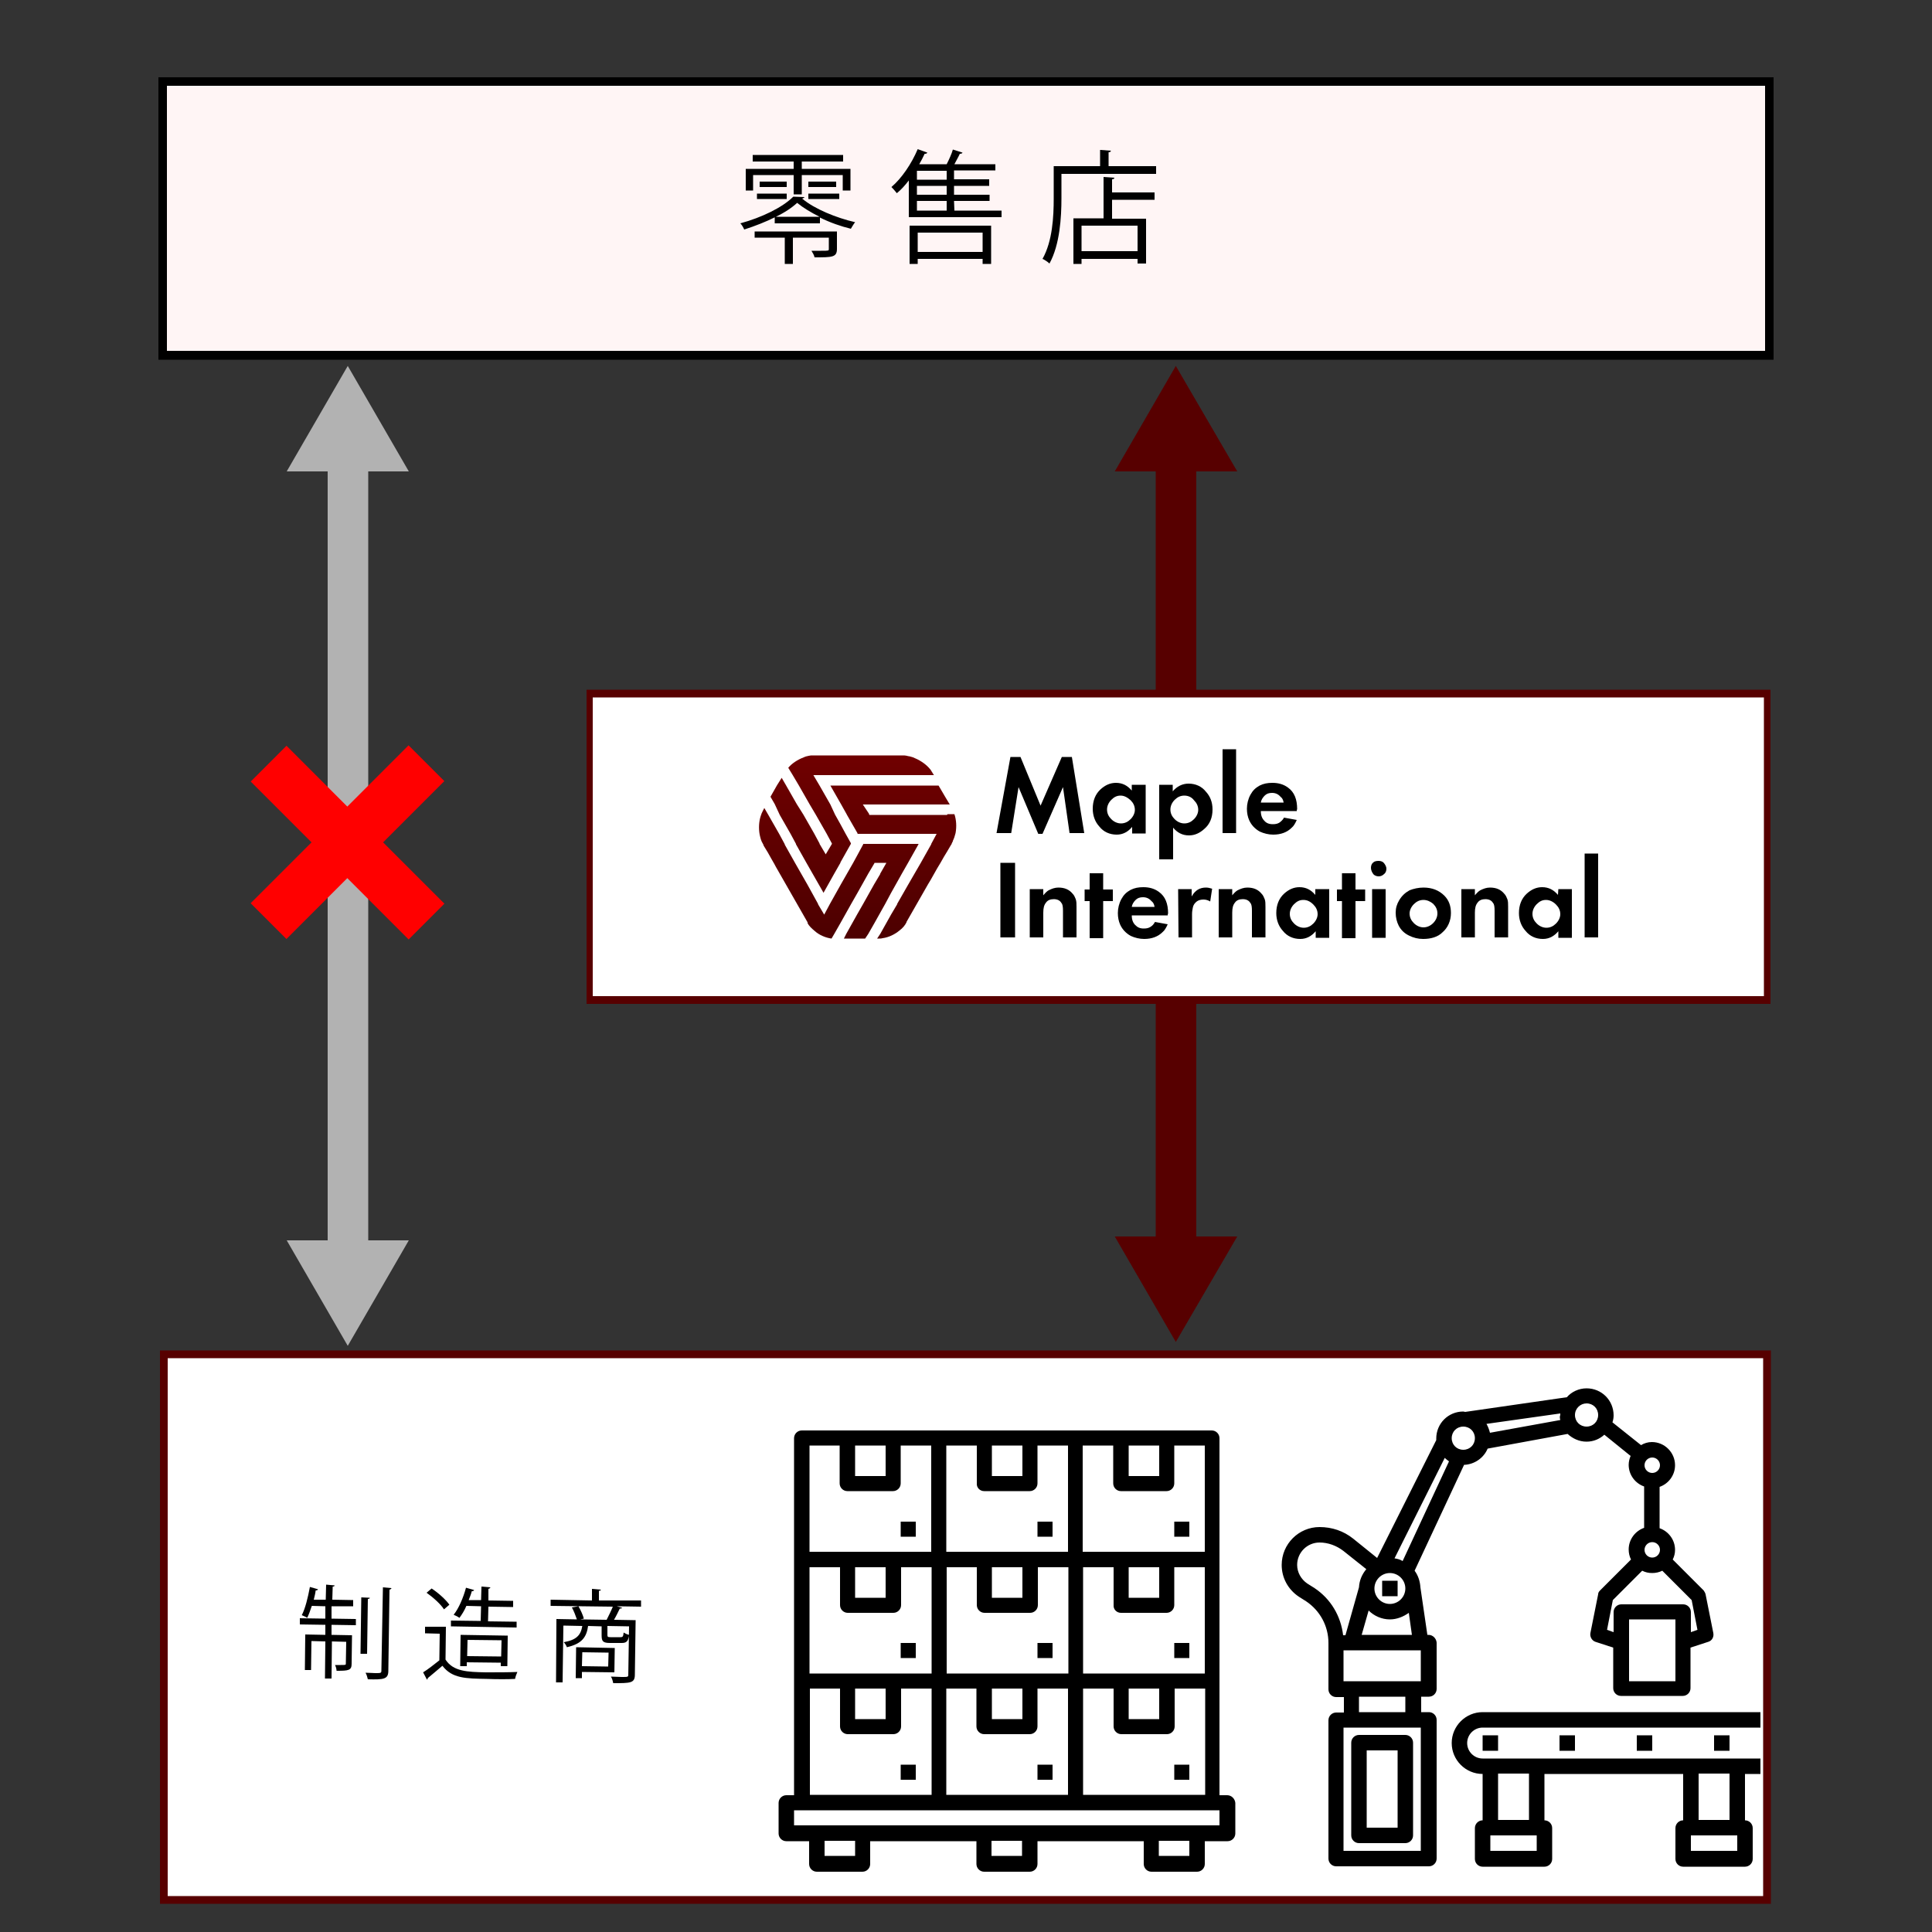 <?xml version="1.0" encoding="utf-8"?>
<!-- Generator: Adobe Illustrator 18.0.0, SVG Export Plug-In . SVG Version: 6.00 Build 0)  -->
<!DOCTYPE svg PUBLIC "-//W3C//DTD SVG 1.1//EN" "http://www.w3.org/Graphics/SVG/1.1/DTD/svg11.dtd">
<svg version="1.1" id="レイヤー_1" xmlns="http://www.w3.org/2000/svg" xmlns:xlink="http://www.w3.org/1999/xlink" x="0px"
	 y="0px" viewBox="0 0 500 500" enable-background="new 0 0 500 500" xml:space="preserve">
<rect x="0" y="0" width="500" height="500" fill="#333333" stroke="none"/>
<g>
	<g>
		<rect x="42.1" y="21.1" fill="#FFF5F5" width="415.8" height="70.8"/>
		<path d="M459,93.1H41V20H459V93.1z M43.2,90.8h413.6V22.2H43.2V90.8z"/>
	</g>
</g>
<rect x="42.4" y="350.5" fill="#FFFFFF" stroke="#570000" stroke-width="2" stroke-miterlimit="10" width="414.9" height="141.2"/>
<g>
	<path d="M369.7,423.1h-0.3l-1.8-12.3l0,0c-0.1-1.6-0.6-3.1-1.5-4.3l12.8-27.4c2.7-0.1,5.1-1.8,6.1-4.2l20.7-3.8c1.3,1.2,3,2,4.9,2
		c1.8,0,3.4-0.7,4.6-1.8l6.8,5.5c-0.3,0.7-0.5,1.5-0.5,2.3c0,2.6,1.7,4.8,4,5.6v10.7c-2.3,0.8-4,3-4,5.6c0,0.9,0.2,1.8,0.6,2.6l-8,8
		c-0.3,0.3-0.5,0.6-0.5,1l-2,10c-0.2,1,0.4,2,1.3,2.3l4.6,1.5v10.5c0,1.1,0.9,2,2,2h16c1.1,0,2-0.9,2-2v-10.5l4.6-1.5
		c1-0.3,1.5-1.3,1.3-2.3l-2-10c-0.1-0.4-0.3-0.7-0.5-1l-8-8c0.4-0.8,0.6-1.6,0.6-2.5c0-2.6-1.7-4.8-4-5.6v-10.7c2.3-0.8,4-3,4-5.6
		c0-3.3-2.7-6-6-6c-1,0-2,0.3-2.8,0.8l-7.4-5.9c0.2-0.6,0.3-1.2,0.3-1.8c0-3.9-3.1-7-7-7c-2,0-3.9,0.9-5.1,2.3l-26.3,3.8
		c-0.2,0-0.3-0.1-0.5-0.1c-3.9,0-7,3.1-7,7c0,0.1,0,0.3,0,0.4l-15.3,30.5l-6.2-5c-2.5-2-5.5-3-8.7-3c-5.4,0-9.8,4.4-9.8,9.8
		c0,3.3,1.6,6.3,4.4,8.2l1.9,1.2c3.6,2.4,5.8,6.4,5.8,10.8v12c0,1.1,0.9,2,2,2h2v4h-2c-1.1,0-2,0.9-2,2V481c0,1.1,0.9,2,2,2h24
		c1.1,0,2-0.9,2-2v-35.9c0-1.1-0.9-2-2-2h-2v-4h2c1.1,0,2-0.9,2-2v-12C371.7,424,370.8,423.1,369.7,423.1L369.7,423.1z M363.7,411.1
		c0,2.2-1.8,4-4,4c-2.2,0-4-1.8-4-4s1.8-4,4-4C361.9,407.1,363.7,408.9,363.7,411.1z M360.9,403.3l13-26c0.3,0.3,0.7,0.6,1.1,0.9
		l-12,25.8C362.4,403.6,361.6,403.4,360.9,403.3z M354.2,416.8c1.4,1.4,3.4,2.3,5.5,2.3c1.8,0,3.5-0.7,4.9-1.7l0.8,5.7h-13
		L354.2,416.8z M427.6,399.1c1.1,0,2,0.9,2,2s-0.9,2-2,2s-2-0.9-2-2S426.5,399.1,427.6,399.1z M433.6,435.1h-12v-16h12V435.1z
		 M439.3,421.8l-1.7,0.6v-5.2c0-1.1-0.9-2-2-2h-16c-1.1,0-2,0.9-2,2v5.2l-1.7-0.6l1.5-7.7l7.6-7.6c0.8,0.4,1.6,0.6,2.6,0.6
		c0.9,0,1.8-0.2,2.6-0.6l7.6,7.6L439.3,421.8z M429.6,379.2c0,1.1-0.9,2-2,2s-2-0.9-2-2c0-1.1,0.9-2,2-2S429.6,378.1,429.6,379.2z
		 M410.6,363.2c1.7,0,3,1.3,3,3s-1.3,3-3,3s-3-1.3-3-3S409,363.2,410.6,363.2z M403.8,367.5l-18.2,3.3c-0.2-0.8-0.5-1.6-0.9-2.3
		l19.1-2.7c0,0.1,0,0.3,0,0.4C403.6,366.6,403.7,367.1,403.8,367.5z M378.7,369.2c1.7,0,3,1.3,3,3s-1.3,3-3,3s-3-1.3-3-3
		S377,369.2,378.7,369.2z M340.2,411l-1.9-1.2c-1.6-1.1-2.6-2.9-2.6-4.8c0-3.2,2.6-5.8,5.8-5.8c2.2,0,4.4,0.8,6.2,2.2l5.9,4.7
		c-1.1,1.3-1.8,2.9-1.9,4.7l-3.5,12.4h-0.6C347,418.2,344.4,413.8,340.2,411L340.2,411z M367.7,479h-20v-31.9h20V479z M363.7,443.1
		h-12v-4h12V443.1z M367.7,435.1h-20v-8h20V435.1z"/>
	<path d="M455.6,443.1h-71.9c-4.4,0-8,3.6-8,8s3.6,8,8,8v12c-1.1,0-2,0.9-2,2v8c0,1.1,0.9,2,2,2h16c1.1,0,2-0.9,2-2v-8
		c0-1.1-0.9-2-2-2v-12h35.9v12c-1.1,0-2,0.9-2,2v8c0,1.1,0.9,2,2,2h16c1.1,0,2-0.9,2-2v-8c0-1.1-0.9-2-2-2v-12h4v-4h-71.9
		c-2.2,0-4-1.8-4-4s1.8-4,4-4h71.9V443.1z M397.7,479h-12v-4h12V479z M395.7,471h-8v-12h8V471z M449.6,479h-12v-4h12V479z
		 M447.6,471h-8v-12h8V471z"/>
	<path d="M357.7,409.1h4v4h-4V409.1z"/>
	<path d="M383.7,449.1h4v4h-4V449.1z"/>
	<path d="M403.6,449.1h4v4h-4V449.1z"/>
	<path d="M423.6,449.1h4v4h-4V449.1z"/>
	<path d="M443.6,449.1h4v4h-4V449.1z"/>
	<path d="M351.7,477h12c1.1,0,2-0.9,2-2v-24c0-1.1-0.9-2-2-2h-12c-1.1,0-2,0.9-2,2v24C349.7,476.1,350.6,477,351.7,477z M353.7,453
		h8v20h-8V453z"/>
</g>
<g id="Outline_4_">
	<path d="M317.6,464.6h-2v-92.4c0-1.1-0.9-2-2-2H207.5c-1.1,0-2,0.9-2,2v92.4h-2c-1.1,0-2,0.9-2,2v7.9c0,1.1,0.9,2,2,2h5.9v5.9
		c0,1.1,0.9,2,2,2h11.8c1.1,0,2-0.9,2-2v-5.9h27.5v5.9c0,1.1,0.9,2,2,2h11.8c1.1,0,2-0.9,2-2v-5.9H296v5.9c0,1.1,0.9,2,2,2h11.8
		c1.1,0,2-0.9,2-2v-5.9h5.9c1.1,0,2-0.9,2-2v-7.9C319.6,465.5,318.7,464.6,317.6,464.6z M280.3,464.6V437h7.9v9.8c0,1.1,0.9,2,2,2
		h11.8c1.1,0,2-0.9,2-2V437h7.9v27.5H280.3z M221.3,437h7.9v7.9h-7.9V437z M209.5,433.1v-27.5h7.9v9.8c0,1.1,0.9,2,2,2h11.8
		c1.1,0,2-0.9,2-2v-9.8h7.9v27.5H209.5z M221.3,405.6h7.9v7.9h-7.9V405.6z M244.9,405.6h7.9v9.8c0,1.1,0.9,2,2,2h11.8
		c1.1,0,2-0.9,2-2v-9.8h7.9v27.5h-31.5V405.6z M256.7,374.1h7.9v7.9h-7.9V374.1z M254.7,385.9h11.8c1.1,0,2-0.9,2-2v-9.8h7.9v27.5
		h-31.5v-27.5h7.9v9.8C252.7,385,253.6,385.9,254.7,385.9z M256.7,405.6h7.9v7.9h-7.9V405.6z M292.1,405.6h7.9v7.9h-7.9V405.6z
		 M290.1,417.4h11.8c1.1,0,2-0.9,2-2v-9.8h7.9v27.5h-31.5v-27.5h7.9v9.8C288.1,416.5,289,417.4,290.1,417.4z M292.1,437h7.9v7.9
		h-7.9V437z M256.7,437h7.9v7.9h-7.9V437z M252.7,437v9.8c0,1.1,0.9,2,2,2h11.8c1.1,0,2-0.9,2-2V437h7.9v27.5h-31.5V437H252.7z
		 M311.7,401.6h-31.5v-27.5h7.9v9.8c0,1.1,0.9,2,2,2h11.8c1.1,0,2-0.9,2-2v-9.8h7.9V401.6z M292.1,374.1h7.9v7.9h-7.9V374.1z
		 M221.3,374.1h7.9v7.9h-7.9V374.1z M217.3,374.1v9.8c0,1.1,0.9,2,2,2h11.8c1.1,0,2-0.9,2-2v-9.8h7.9v27.5h-31.5v-27.5H217.3z
		 M209.5,437h7.9v9.8c0,1.1,0.9,2,2,2h11.8c1.1,0,2-0.9,2-2V437h7.9v27.5h-31.5V437z M221.3,480.3h-7.9v-3.9h7.9V480.3z
		 M264.5,480.3h-7.9v-3.9h7.9V480.3z M307.8,480.3h-7.9v-3.9h7.9V480.3z M315.7,472.4H205.5v-3.9h110.1V472.4z"/>
	<path d="M303.9,456.7h3.9v3.9h-3.9V456.7z"/>
	<path d="M268.5,456.7h3.9v3.9h-3.9V456.7z"/>
	<path d="M303.9,425.2h3.9v3.9h-3.9V425.2z"/>
	<path d="M268.5,425.2h3.9v3.9h-3.9V425.2z"/>
	<path d="M233.1,456.7h3.9v3.9h-3.9V456.7z"/>
	<path d="M233.1,425.2h3.9v3.9h-3.9V425.2z"/>
	<path d="M303.9,393.8h3.9v3.9h-3.9V393.8z"/>
	<path d="M268.5,393.8h3.9v3.9h-3.9V393.8z"/>
	<path d="M233.1,393.8h3.9v3.9h-3.9V393.8z"/>
</g>
<g>
	<rect x="84.8" y="111" fill="#B2B2B2" width="10.5" height="220.6"/>
	<polygon fill="#B2B2B2" points="74.2,122 90,94.7 105.8,122 	"/>
	<g>
		
			<rect x="61.1" y="211.4" transform="matrix(0.707 -0.707 0.707 0.707 -127.789 127.49)" fill="#FF0000" width="57.8" height="13.1"/>
		
			<rect x="61.1" y="211.4" transform="matrix(-0.707 -0.707 0.707 -0.707 -0.51 435.789)" fill="#FF0000" width="57.8" height="13.1"/>
	</g>
	<polygon fill="#B2B2B2" points="105.8,321 90,348.3 74.2,321 	"/>
</g>
<g>
	<rect x="299.1" y="108.5" fill="#570000" width="10.5" height="224"/>
	<polygon fill="#570000" points="288.5,122 304.3,94.7 320.2,122 	"/>
	<polygon fill="#570000" points="320.2,320 304.3,347.3 288.5,320 	"/>
</g>
<g>
	<g>
		<rect x="152.6" y="179.5" fill="#FFFFFF" width="304.8" height="79.3"/>
		<path fill="#570000" d="M458.2,259.8H151.8v-81.3h306.4V259.8z M153.4,257.8h303.1v-77.3H153.4V257.8z"/>
	</g>
	<g>
		<g>
			<path fill="#FFFFFF" d="M245.1,210.9h-3.1h-5.6h-3.1h-5.6H225l-0.1-0.2v-0.1l-1.6-2.4h2.8h0.1h3h5.6h3.1h5.6h2.3l-1.2-2l-1.7-2.9
				h-2.3h-3.1H232H229h-0.1h-5.6h-2.7h-5.6h-0.1l2.8,4.9l1.4,2.5l0.1,0.2l2.7,4.7v0.1l0.1,0.1h0.1h2.9h2.7h2.9h3.1h5.6h3.1l-1.4,2.6
				v0.1l-2.7,4.8L235,229l-2.8,4.9v0.1l-1.6,2.7l-2.8,5l-0.8,1.2h0.5c0.3,0,0.6,0,0.9-0.1c1.6-0.2,3.2-1,4.4-2
				c0.8-0.6,1.4-1.3,1.8-2.1l0,0v-0.1l2.8-4.9l2.8-4.9c0.9-1.4,2-3.6,3.2-5.5c0.6-1.1,1.2-2.1,1.7-2.9l1-1.7l0.2-0.3v-0.1l0.2-0.4
				c0.1-0.1,0.1-0.2,0.1-0.3c0.3-0.6,0.5-1.2,0.7-2c0.3-1.7,0.2-3.4-0.3-4.9h-1.8L245.1,210.9L245.1,210.9z"/>
			
				<linearGradient id="SVGID_1_" gradientUnits="userSpaceOnUse" x1="109.619" y1="136.652" x2="109.619" y2="98.035" gradientTransform="matrix(2.119 0 0 2.119 -1.119 -29.872)">
				<stop  offset="0" style="stop-color:#400000"/>
				<stop  offset="1" style="stop-color:#7D0000"/>
			</linearGradient>
			<path fill="url(#SVGID_1_)" d="M245.1,210.9h-3.1h-5.6h-3.1h-5.6H225l-0.1-0.2v-0.1l-1.6-2.4h2.8h0.1h3h5.6h3.1h5.6h2.3l-1.2-2
				l-1.7-2.9h-2.3h-3.1H232H229h-0.1h-5.6h-2.7h-5.6h-0.1l2.8,4.9l1.4,2.5l0.1,0.2l2.7,4.7v0.1l0.1,0.1h0.1h2.9h2.7h2.9h3.1h5.6h3.1
				l-1.4,2.6v0.1l-2.7,4.8L235,229l-2.8,4.9v0.1l-1.6,2.7l-2.8,5l-0.8,1.2h0.5c0.3,0,0.6,0,0.9-0.1c1.6-0.2,3.2-1,4.4-2
				c0.8-0.6,1.4-1.3,1.8-2.1l0,0v-0.1l2.8-4.9l2.8-4.9c0.9-1.4,2-3.6,3.2-5.5c0.6-1.1,1.2-2.1,1.7-2.9l1-1.7l0.2-0.3v-0.1l0.2-0.4
				c0.1-0.1,0.1-0.2,0.1-0.3c0.3-0.6,0.5-1.2,0.7-2c0.3-1.7,0.2-3.4-0.3-4.9h-1.8L245.1,210.9L245.1,210.9z"/>
			<path fill="#FFFFFF" d="M201.8,210.9l2.8,4.9l1.4,2.6v0.1l2.7,4.8l1.6,2.8l2.8,4.9v0.1l2.8-5l1.6-2.8v-0.1l2.7-4.8v-0.1l0,0v-0.1
				l-1.4-2.5l-1.3-2.4l-1.4-2.5l-1.2-2.6l-2.8-4.9l-1.6-2.7h3h0.2h5.6h5.8h5.6h0.1h3h5.6h2.3l-0.5-0.8c-0.2-0.4-0.5-0.8-0.8-1.1
				c-1.1-1.2-2.6-2.1-4.1-2.7c-0.4-0.1-0.9-0.3-1.2-0.3c-0.4-0.1-0.8-0.2-1.1-0.2h-0.5h-0.1h-1.8c-1.1,0-2.4,0-3.8,0
				c-2,0-4.1,0-5.7,0s-3.7,0-5.8,0c-1.3,0-2.6,0-3.7,0h-1.9h0.1h-0.4c-0.4,0-0.7,0-1.1,0.1c-0.5,0.1-0.9,0.2-1.3,0.4
				c-1.6,0.6-3.1,1.6-4,2.7l1.1,1.8l1.6,2.7l2.8,4.9l1.6,2.7l2.8,4.9l1.4,2.6l0,0v0.1l-1.6,2.7l-1.6-2.7v-0.1l-1.4-2.6l-2.8-4.9
				l-1.7-2.7l-2.8-4.9l-1.1-1.9l-1.2,1.9l-1.7,3l1.1,1.9L201.8,210.9z"/>
			
				<linearGradient id="SVGID_2_" gradientUnits="userSpaceOnUse" x1="104.528" y1="136.652" x2="104.528" y2="98.035" gradientTransform="matrix(2.119 0 0 2.119 -1.119 -29.872)">
				<stop  offset="0" style="stop-color:#400000"/>
				<stop  offset="1" style="stop-color:#7D0000"/>
			</linearGradient>
			<path fill="url(#SVGID_2_)" d="M201.8,210.9l2.8,4.9l1.4,2.6v0.1l2.7,4.8l1.6,2.8l2.8,4.9v0.1l2.8-5l1.6-2.8v-0.1l2.7-4.8v-0.1
				l0,0v-0.1l-1.4-2.5l-1.3-2.4l-1.4-2.5l-1.2-2.6l-2.8-4.9l-1.6-2.7h3h0.2h5.6h5.8h5.6h0.1h3h5.6h2.3l-0.5-0.8
				c-0.2-0.4-0.5-0.8-0.8-1.1c-1.1-1.2-2.6-2.1-4.1-2.7c-0.4-0.1-0.9-0.3-1.2-0.3c-0.4-0.1-0.8-0.2-1.1-0.2h-0.5h-0.1h-1.8
				c-1.1,0-2.4,0-3.8,0c-2,0-4.1,0-5.7,0s-3.7,0-5.8,0c-1.3,0-2.6,0-3.7,0h-1.9h0.1h-0.4c-0.4,0-0.7,0-1.1,0.1
				c-0.5,0.1-0.9,0.2-1.3,0.4c-1.6,0.6-3.1,1.6-4,2.7l1.1,1.8l1.6,2.7l2.8,4.9l1.6,2.7l2.8,4.9l1.4,2.6l0,0v0.1l-1.6,2.7l-1.6-2.7
				v-0.1l-1.4-2.6l-2.8-4.9l-1.7-2.7l-2.8-4.9l-1.1-1.9l-1.2,1.9l-1.7,3l1.1,1.9L201.8,210.9z"/>
			<path fill="#FFFFFF" d="M230.6,231.1L230.6,231.1l2.8-5l1.6-2.8l2.7-4.8v-0.1h-5.6H229l0,0h-5.5h-0.1l0,0v0.1l-1.4,2.6l-1.2,2.2
				l-1.6,2.8l-1.6,2.8l-2.8,5l-1.5,2.8l-1.6-2.7v-0.1L209,229l-3.2-5.6l-2.7-4.8v-0.1l-1.4-2.6l-2.8-4.9l-1.1-1.9l-0.4,0.8
				c-0.2,0.4-0.4,0.8-0.5,1.2c-0.5,1.4-0.6,3.3-0.3,4.9c0.2,0.9,0.4,1.7,0.8,2.3l0.2,0.4v0.1l1.1,1.8c0.7,1.2,1.2,2.2,1.7,3
				c0.3,0.6,0.6,1.1,0.6,1.1s1.1,1.9,2.4,4.2l2.8,4.9l2.8,4.9v0.1v0.1c0.4,0.8,1.1,1.4,1.8,2c1.2,1.1,2.9,1.8,4.4,2l0.7-1.2l1.6-2.8
				l2.8-5l1.6-2.8l2.8-5l1.6-2.7v-0.1l0,0h3.1l-1.6,2.8v0.1l-1.6,2.7l-2.8,5l-1.6,2.8l-2.8,5l-0.6,1.2h1.4h4.1l0.8-1.2l1.6-2.8
				l2.8-5L230.6,231.1z"/>
			
				<linearGradient id="SVGID_3_" gradientUnits="userSpaceOnUse" x1="102.981" y1="136.652" x2="102.981" y2="98.035" gradientTransform="matrix(2.119 0 0 2.119 -1.119 -29.872)">
				<stop  offset="0" style="stop-color:#400000"/>
				<stop  offset="1" style="stop-color:#7D0000"/>
			</linearGradient>
			<path fill="url(#SVGID_3_)" d="M230.6,231.1L230.6,231.1l2.8-5l1.6-2.8l2.7-4.8v-0.1h-5.6H229l0,0h-5.5h-0.1l0,0v0.1l-1.4,2.6
				l-1.2,2.2l-1.6,2.8l-1.6,2.8l-2.8,5l-1.5,2.8l-1.6-2.7v-0.1L209,229l-3.2-5.6l-2.7-4.8v-0.1l-1.4-2.6l-2.8-4.9l-1.1-1.9l-0.4,0.8
				c-0.2,0.4-0.4,0.8-0.5,1.2c-0.5,1.4-0.6,3.3-0.3,4.9c0.2,0.9,0.4,1.7,0.8,2.3l0.2,0.4v0.1l1.1,1.8c0.7,1.2,1.2,2.2,1.7,3
				c0.3,0.6,0.6,1.1,0.6,1.1s1.1,1.9,2.4,4.2l2.8,4.9l2.8,4.9v0.1v0.1c0.4,0.8,1.1,1.4,1.8,2c1.2,1.1,2.9,1.8,4.4,2l0.7-1.2l1.6-2.8
				l2.8-5l1.6-2.8l2.8-5l1.6-2.7v-0.1l0,0h3.1l-1.6,2.8v0.1l-1.6,2.7l-2.8,5l-1.6,2.8l-2.8,5l-0.6,1.2h1.4h4.1l0.8-1.2l1.6-2.8
				l2.8-5L230.6,231.1z"/>
		</g>
		<g>
			<path d="M257.9,215.6l3.6-19.7h2.6l5.2,12.6l5.5-12.6h2.6l3.2,19.7h-3.8l-1.7-11.9l-5.3,12.1h-1.1l-5.1-12.1l-1.9,11.9
				L257.9,215.6L257.9,215.6z"/>
			<path d="M293,203.1h3.5v12.6H293V214c-1.1,1.3-2.4,2-4,2c-1.8,0-3.4-0.7-4.5-2.1c-1.1-1.2-1.7-2.8-1.7-4.6c0-2.1,0.7-3.8,2-5
				c1.2-1.1,2.5-1.7,4-1.7c1.7,0,3,0.7,4.1,2V203.1L293,203.1z M290,205.9c-1,0-1.7,0.4-2.4,1.1c-0.7,0.7-1.1,1.6-1.1,2.5
				c0,1,0.4,1.8,1.1,2.5c0.7,0.7,1.6,1.1,2.5,1.1c1,0,1.8-0.4,2.5-1.1c0.7-0.7,1.1-1.6,1.1-2.4c0-1-0.4-1.8-1.1-2.5
				C291.7,206.3,290.9,205.9,290,205.9z"/>
			<path d="M303.4,222.4H300v-19.3h3.5v1.7c1.1-1.3,2.5-2,4.1-2c1.8,0,3.4,0.7,4.5,2.1c1.1,1.2,1.7,2.7,1.7,4.6c0,2.1-0.7,3.8-2.1,5
				c-1.2,1.1-2.5,1.7-4,1.7c-1.7,0-3-0.7-4.1-2V222.4L303.4,222.4z M306.5,205.9c-1,0-1.8,0.4-2.5,1.1c-0.7,0.7-1.1,1.6-1.1,2.5
				c0,1,0.4,1.8,1.1,2.5c0.7,0.7,1.6,1.1,2.5,1.1c1,0,1.8-0.4,2.5-1.1c0.7-0.7,1.1-1.6,1.1-2.4c0-1-0.4-1.8-1.1-2.5
				C308.4,206.3,307.5,205.9,306.5,205.9z"/>
			<path d="M319.9,193.9v21.7h-3.5v-21.7C316.5,193.9,319.9,193.9,319.9,193.9z"/>
			<path d="M335.6,209.9h-9.3c0,1.1,0.3,1.9,0.9,2.5c0.5,0.6,1.2,0.9,2.2,0.9c0.7,0,1.2-0.1,1.7-0.4c0.4-0.3,0.9-0.7,1.2-1.3
				l3.3,0.6c-0.4,0.9-0.8,1.6-1.3,2c-1.2,1.2-2.8,1.8-4.8,1.8c-1.2,0-2.4-0.3-3.5-0.8c-1.2-0.7-2.1-1.6-2.7-2.9
				c-0.4-0.9-0.6-1.9-0.6-3c0-1.2,0.3-2.5,0.9-3.6c0.6-1.1,1.3-1.8,2.4-2.4c1-0.5,2-0.7,3.3-0.7c1.6,0,2.9,0.4,4,1.2
				c1.7,1.2,2.4,3.1,2.4,5.6C335.6,209.6,335.6,209.7,335.6,209.9z M332.2,207.7c-0.1-0.7-0.4-1.2-0.7-1.4c-0.6-0.7-1.3-1.1-2.3-1.1
				c-0.8,0-1.4,0.2-1.9,0.7c-0.5,0.5-0.9,1.1-1,1.8C326.3,207.7,332.2,207.7,332.2,207.7z"/>
			<path d="M262.7,223.3v19.3h-3.8v-19.3H262.7z"/>
			<path d="M266.5,230.1h3.5v1.6c0.5-0.6,1-1.1,1.4-1.3c0.8-0.4,1.6-0.7,2.5-0.7c1.6,0,2.8,0.5,3.7,1.6c0.4,0.4,0.6,0.9,0.8,1.4
				c0.2,0.6,0.2,1.2,0.2,2v7.9h-3.5v-6.9c0-1-0.1-1.7-0.4-2c-0.4-0.7-1.1-1-2-1c-0.9,0-1.6,0.3-2,0.9c-0.5,0.6-0.7,1.4-0.7,2.6v6.4
				h-3.5L266.5,230.1L266.5,230.1z"/>
			<path d="M285.5,233.2v9.6H282v-9.6h-1.3v-3h1.3v-4.2h3.5v4.2h2.5v3H285.5z"/>
			<path d="M302.2,236.9h-9.3c0,1.1,0.3,1.9,0.9,2.5s1.2,0.9,2.2,0.9c0.7,0,1.2-0.1,1.7-0.4c0.5-0.3,0.9-0.7,1.2-1.3l3.3,0.6
				c-0.4,0.9-0.8,1.6-1.3,2c-1.2,1.2-2.8,1.8-4.8,1.8c-1.2,0-2.4-0.3-3.5-0.8c-1.2-0.7-2.1-1.6-2.7-2.9c-0.4-0.9-0.6-1.9-0.6-3
				c0-1.2,0.3-2.5,0.9-3.6c0.6-1.1,1.3-1.8,2.4-2.4c1-0.5,2-0.7,3.3-0.7c1.6,0,2.9,0.4,4,1.2c1.7,1.2,2.4,3.1,2.4,5.6
				C302.2,236.6,302.2,236.7,302.2,236.9z M298.8,234.7c-0.1-0.7-0.4-1.2-0.7-1.4c-0.6-0.7-1.3-1.1-2.3-1.1c-0.8,0-1.4,0.2-1.9,0.7
				s-0.9,1.1-1,1.8H298.8L298.8,234.7z"/>
			<path d="M304.9,230.1h3.5v1.9c0.9-1.6,2.1-2.3,3.7-2.3c0.5,0,1,0.1,1.6,0.3l-0.5,3.3c-0.5-0.3-1.1-0.5-1.7-0.5
				c-1,0-1.7,0.3-2.2,0.9c-0.3,0.3-0.5,0.7-0.6,1.2c-0.1,0.5-0.2,1-0.2,1.7v6H305L304.9,230.1L304.9,230.1L304.9,230.1z"/>
			<path d="M315.4,230.1h3.5v1.6c0.5-0.6,1-1.1,1.4-1.3c0.8-0.4,1.6-0.7,2.5-0.7c1.6,0,2.8,0.5,3.7,1.6c0.4,0.4,0.6,0.9,0.8,1.4
				c0.2,0.5,0.2,1.2,0.2,2v7.9H324v-6.9c0-1-0.1-1.7-0.4-2c-0.4-0.7-1.1-1-2-1c-0.9,0-1.6,0.3-2,0.9c-0.5,0.6-0.7,1.4-0.7,2.6v6.4
				h-3.5L315.4,230.1L315.4,230.1z"/>
			<path d="M340.5,230.1h3.5v12.6h-3.5V241c-1.1,1.3-2.4,2-4,2c-1.8,0-3.4-0.7-4.5-2.1c-1.1-1.2-1.7-2.8-1.7-4.6c0-2.1,0.7-3.8,2-5
				c1.2-1.1,2.5-1.7,4-1.7c1.7,0,3,0.7,4.1,2V230.1L340.5,230.1z M337.3,232.9c-1,0-1.7,0.4-2.4,1.1c-0.7,0.7-1.1,1.6-1.1,2.5
				c0,1,0.4,1.8,1.1,2.5c0.7,0.7,1.6,1.1,2.5,1.1c1,0,1.8-0.4,2.5-1.1c0.7-0.7,1.1-1.6,1.1-2.4c0-1-0.4-1.8-1.1-2.5
				C339.1,233.3,338.3,232.9,337.3,232.9z"/>
			<path d="M350.8,233.2v9.6h-3.5v-9.6H346v-3h1.3v-4.2h3.5v4.2h2.5v3H350.8z"/>
			<path d="M356.8,222.8c0.6,0,1.1,0.2,1.4,0.6s0.6,0.9,0.6,1.4c0,0.6-0.2,1.1-0.6,1.4c-0.4,0.4-0.9,0.6-1.4,0.6s-1.1-0.2-1.4-0.6
				s-0.6-1-0.6-1.6c0-0.6,0.2-1.1,0.6-1.4C355.7,222.9,356.2,222.8,356.8,222.8z M358.6,230.1v12.6h-3.5v-12.6L358.6,230.1
				L358.6,230.1z"/>
			<path d="M368.4,229.7c2.2,0,4,0.7,5.4,2.1c1.2,1.2,1.7,2.7,1.7,4.5c0,2-0.8,3.8-2.2,5c-1.2,1.2-3,1.7-5,1.7
				c-1.3,0-2.5-0.3-3.7-0.9c-1.2-0.6-2-1.4-2.6-2.5c-0.5-1-0.8-2.1-0.8-3.4c0-1.2,0.3-2.2,0.9-3.2c0.7-1.2,1.6-2,2.7-2.6
				C365.8,230,367.1,229.7,368.4,229.7z M368.4,232.9c-1,0-1.8,0.4-2.5,1.1c-0.7,0.7-1.1,1.6-1.1,2.4c0,1,0.4,1.8,1.1,2.5
				c0.7,0.7,1.6,1.1,2.5,1.1s1.8-0.4,2.5-1.1c0.7-0.7,1.1-1.6,1.1-2.5c0-1-0.4-1.8-1.1-2.5C370.2,233.3,369.3,232.9,368.4,232.9z"/>
			<path d="M378.2,230.1h3.5v1.6c0.5-0.6,1-1.1,1.4-1.3c0.8-0.4,1.6-0.7,2.5-0.7c1.6,0,2.8,0.5,3.7,1.6c0.4,0.4,0.6,0.9,0.8,1.4
				c0.2,0.5,0.2,1.2,0.2,2v7.9h-3.5v-6.9c0-1-0.1-1.7-0.4-2c-0.4-0.7-1.1-1-2-1c-0.9,0-1.6,0.3-2,0.9c-0.5,0.6-0.7,1.4-0.7,2.6v6.4
				h-3.5L378.2,230.1L378.2,230.1z"/>
			<path d="M403.3,230.1h3.5v12.6h-3.5V241c-1.1,1.3-2.4,2-4,2c-1.8,0-3.4-0.7-4.5-2.1c-1.1-1.2-1.7-2.8-1.7-4.6c0-2.1,0.7-3.8,2-5
				c1.2-1.1,2.5-1.7,4-1.7c1.7,0,3,0.7,4.1,2L403.3,230.1L403.3,230.1z M400.1,232.9c-1,0-1.7,0.4-2.4,1.1c-0.7,0.7-1.1,1.6-1.1,2.5
				c0,1,0.4,1.8,1.1,2.5c0.7,0.7,1.6,1.1,2.5,1.1c1,0,1.8-0.4,2.5-1.1c0.7-0.7,1.1-1.6,1.1-2.4c0-1-0.4-1.8-1.1-2.5
				C401.9,233.3,401,232.9,400.1,232.9z"/>
			<path d="M413.6,220.9v21.7h-3.5v-21.7H413.6L413.6,220.9z"/>
		</g>
	</g>
</g>
<g>
	<path d="M200.6,56.2c-2.4,1.2-5.2,2.3-8,3.2c-0.2-0.5-0.6-1.2-1-1.6c5.5-1.5,10.9-4.1,13.7-6.9l2.9,0.1c-0.1,0.2-0.3,0.3-0.6,0.4
		c3.2,2.7,8.9,5,13.7,6.1c-0.4,0.5-0.8,1.2-1.1,1.7c-2.5-0.6-5.4-1.6-8-2.9v1.5h-11.7v-1.6H200.6z M194.9,45.3v4H193v-5.6h12.4v-1.9
		h-10.6v-1.7h23.4v1.7h-10.7v1.9h12.6v5.6h-2v-4h-10.6v5h-2.1v-5H194.9z M216.6,59.8v4.6c0,2.2-1.2,2.2-5.8,2.2
		c-0.1-0.6-0.5-1.2-0.8-1.7c1,0,1.8,0,2.5,0c2,0,2,0,2-0.5v-2.9h-9.3v6.8h-2.1v-6.8h-7.8v-1.6h21.3V59.8z M195.9,51.5v-1.4h7.7v1.4
		H195.9z M196.6,47h7v1.4h-7V47z M212.1,56.1c-2.2-1.1-4.2-2.3-5.8-3.6c-1.3,1.2-3.2,2.5-5.5,3.6H212.1z M209.2,47h7.2v1.4h-7.2V47z
		 M209.2,51.5v-1.4h8v1.4H209.2z"/>
	<path d="M247,54.5h12.2v1.7h-24v-9.5c-1,1.3-2,2.4-3.1,3.3c-0.3-0.4-1-1.2-1.4-1.6c2.6-2.2,5.2-6,6.8-9.8l2.5,0.9
		c-0.2,0.3-0.4,0.3-0.7,0.3c-0.4,0.9-0.9,1.8-1.4,2.7h7.1c0.6-1.2,1.3-2.7,1.6-3.8l2.5,0.8c-0.1,0.2-0.3,0.3-0.7,0.3
		c-0.3,0.7-0.9,1.7-1.4,2.7h10.6v1.6h-10.7v2.3h9.1v1.7h-9.1v2.3h9.2V52h-9.2L247,54.5L247,54.5z M235.4,68.3v-9.9h21.1v9.9h-2.2V67
		h-16.8v1.3H235.4z M245,46.5v-2.3h-7.7v2.3H245z M245,50.4v-2.3h-7.7v2.3H245z M237.3,52v2.5h7.7V52H237.3z M254.3,60.2h-16.8v5
		h16.8V60.2z"/>
	<path d="M286.7,43h12.5v2h-24.5v6.3c0,4.9-0.4,12-3.1,16.9c-0.4-0.4-1.3-1-1.8-1.2c2.6-4.6,2.9-11,2.9-15.6V43h12v-4.2l2.8,0.2
		c0,0.2-0.2,0.4-0.6,0.4V43H286.7z M288.4,46c0,0.2-0.2,0.4-0.6,0.4v3.4h11v1.9h-11v4.9h8.8v11.6h-2.2V67h-14.5v1.3h-2.1V56.5h7.8
		V45.8L288.4,46z M294.4,65v-6.6h-14.5V65H294.4z"/>
</g>
<g enable-background="new    ">
	<path d="M85.8,415.7l0,3.2l6.3,0.1l0,1.6l-6.3-0.1l0,2.6l5.3,0.1l-0.1,7.4c0,1.7-0.8,1.8-3.9,1.8c0-0.5-0.2-1.1-0.4-1.5
		c0.6,0,1.1,0,1.5,0c1.1,0,1.3,0,1.3-0.3l0.1-5.7l-3.7-0.1l-0.1,9.6l-1.7,0l0.1-9.6l-3.6-0.1l-0.1,7.5l-1.6,0l0.1-9.2l5.2,0.1l0-2.6
		l-6.6-0.1l0-1.6l6.6,0.1l0-3.2l-3.5-0.1c-0.4,1.2-0.8,2.3-1.2,3.1c-0.4-0.3-1-0.5-1.4-0.7c0.9-1.7,1.6-4.6,2.1-7.3l2.1,0.6
		c-0.1,0.2-0.2,0.3-0.6,0.3c-0.1,0.8-0.3,1.6-0.5,2.4l3.1,0l0.1-3.9l2.2,0.2c0,0.2-0.2,0.3-0.5,0.3l-0.1,3.4l5.4,0.1l0,1.6
		L85.8,415.7z M95.7,413.5c0,0.2-0.2,0.3-0.5,0.3L95,428l-1.7,0l0.2-14.6L95.7,413.5z M99.1,410.8l2.2,0.2c0,0.2-0.2,0.3-0.5,0.4
		l-0.3,21c0,2.2-1.2,2.3-5.3,2.2c-0.1-0.4-0.3-1.2-0.6-1.7c1,0,1.9,0.1,2.5,0.1c1.4,0,1.6,0,1.6-0.6L99.1,410.8z"/>
	<path d="M115.4,421l-0.1,8.5c2,3.1,5.7,3.2,10.4,3.3c2.8,0,6.1,0,8.2-0.1c-0.2,0.4-0.5,1.2-0.6,1.8c-1.8,0.1-4.7,0.1-7.3,0
		c-5.4-0.1-9-0.1-11.5-3.4c-1.3,1.1-2.7,2.3-3.8,3.2c0,0.2-0.1,0.3-0.2,0.4l-1-1.9c1.3-0.8,2.8-2,4.2-3.1l0.1-6.9l-3.8-0.1l0-1.7
		L115.4,421z M111.7,411.1c1.7,1.1,3.7,2.9,4.6,4.2l-1.4,1.2c-0.8-1.3-2.8-3.1-4.5-4.3L111.7,411.1z M133.7,419.7l0,1.5l-17-0.3
		l0-1.5l7.7,0.1l0.1-3.8l-3.8-0.1c-0.5,1.2-1.2,2.3-1.8,3.1c-0.4-0.3-1-0.6-1.5-0.8c1.3-1.6,2.5-4.4,3.2-7l2.1,0.6
		c-0.1,0.2-0.2,0.3-0.6,0.3c-0.2,0.8-0.5,1.5-0.8,2.3l3.2,0l0.1-3.5l2.3,0.2c0,0.2-0.2,0.3-0.5,0.4l0,3l6.4,0.1l0,1.6l-6.4-0.1
		l-0.1,3.8L133.7,419.7z M131.3,431.2l-1.7,0l0-0.9l-8.8-0.1l0,1l-1.7,0l0.1-8.1l12.2,0.2L131.3,431.2z M120.9,428.6l8.8,0.1
		l0.1-4.2l-8.8-0.1L120.9,428.6z"/>
	<path d="M165.9,414.2l0,1.6l-6.3-0.1l1.4,0.4c-0.1,0.2-0.3,0.2-0.6,0.2c-0.4,0.8-0.9,1.9-1.5,2.9l5.6,0.1l-0.2,14.1
		c0,2.2-1.1,2.2-5.6,2.2c-0.1-0.5-0.3-1.3-0.6-1.7c1,0,2,0.1,2.8,0.1c1.6,0,1.7,0,1.7-0.6l0.2-12.5l-5.6-0.1l0,2.3
		c0,0.5,0.1,0.6,0.8,0.6l2.6,0c0.5,0,0.7-0.1,0.8-1.2c0.3,0.2,0.9,0.5,1.4,0.6c-0.2,1.7-0.7,2.1-1.9,2.1l-3,0
		c-1.8,0-2.2-0.4-2.2-1.9l0-2.4l-3.5-0.1c-0.4,2.8-1.5,4.6-5.5,5.5c-0.1-0.4-0.5-1-0.8-1.3c3.3-0.6,4.4-1.8,4.8-4.2l-4.9-0.1
		l-0.2,14.7l-1.7,0L144,419l5.3,0.1c-0.3-0.9-0.8-2.2-1.3-3.1l1.7-0.3c0.6,1,1.2,2.4,1.4,3.2l-0.9,0.2l6.8,0.1
		c0.5-1,1.2-2.4,1.6-3.4l-16.1-0.2l0-1.6l10.7,0.2l0-3l2.3,0.2c0,0.2-0.2,0.3-0.5,0.3l0,2.5L165.9,414.2z M159,432.8l-8.4-0.1l0,1.6
		l-1.6,0l0.1-8l10,0.2L159,432.8z M157.5,427.7l-6.8-0.1l-0.1,3.6l6.8,0.1L157.5,427.7z"/>
</g>
</svg>

